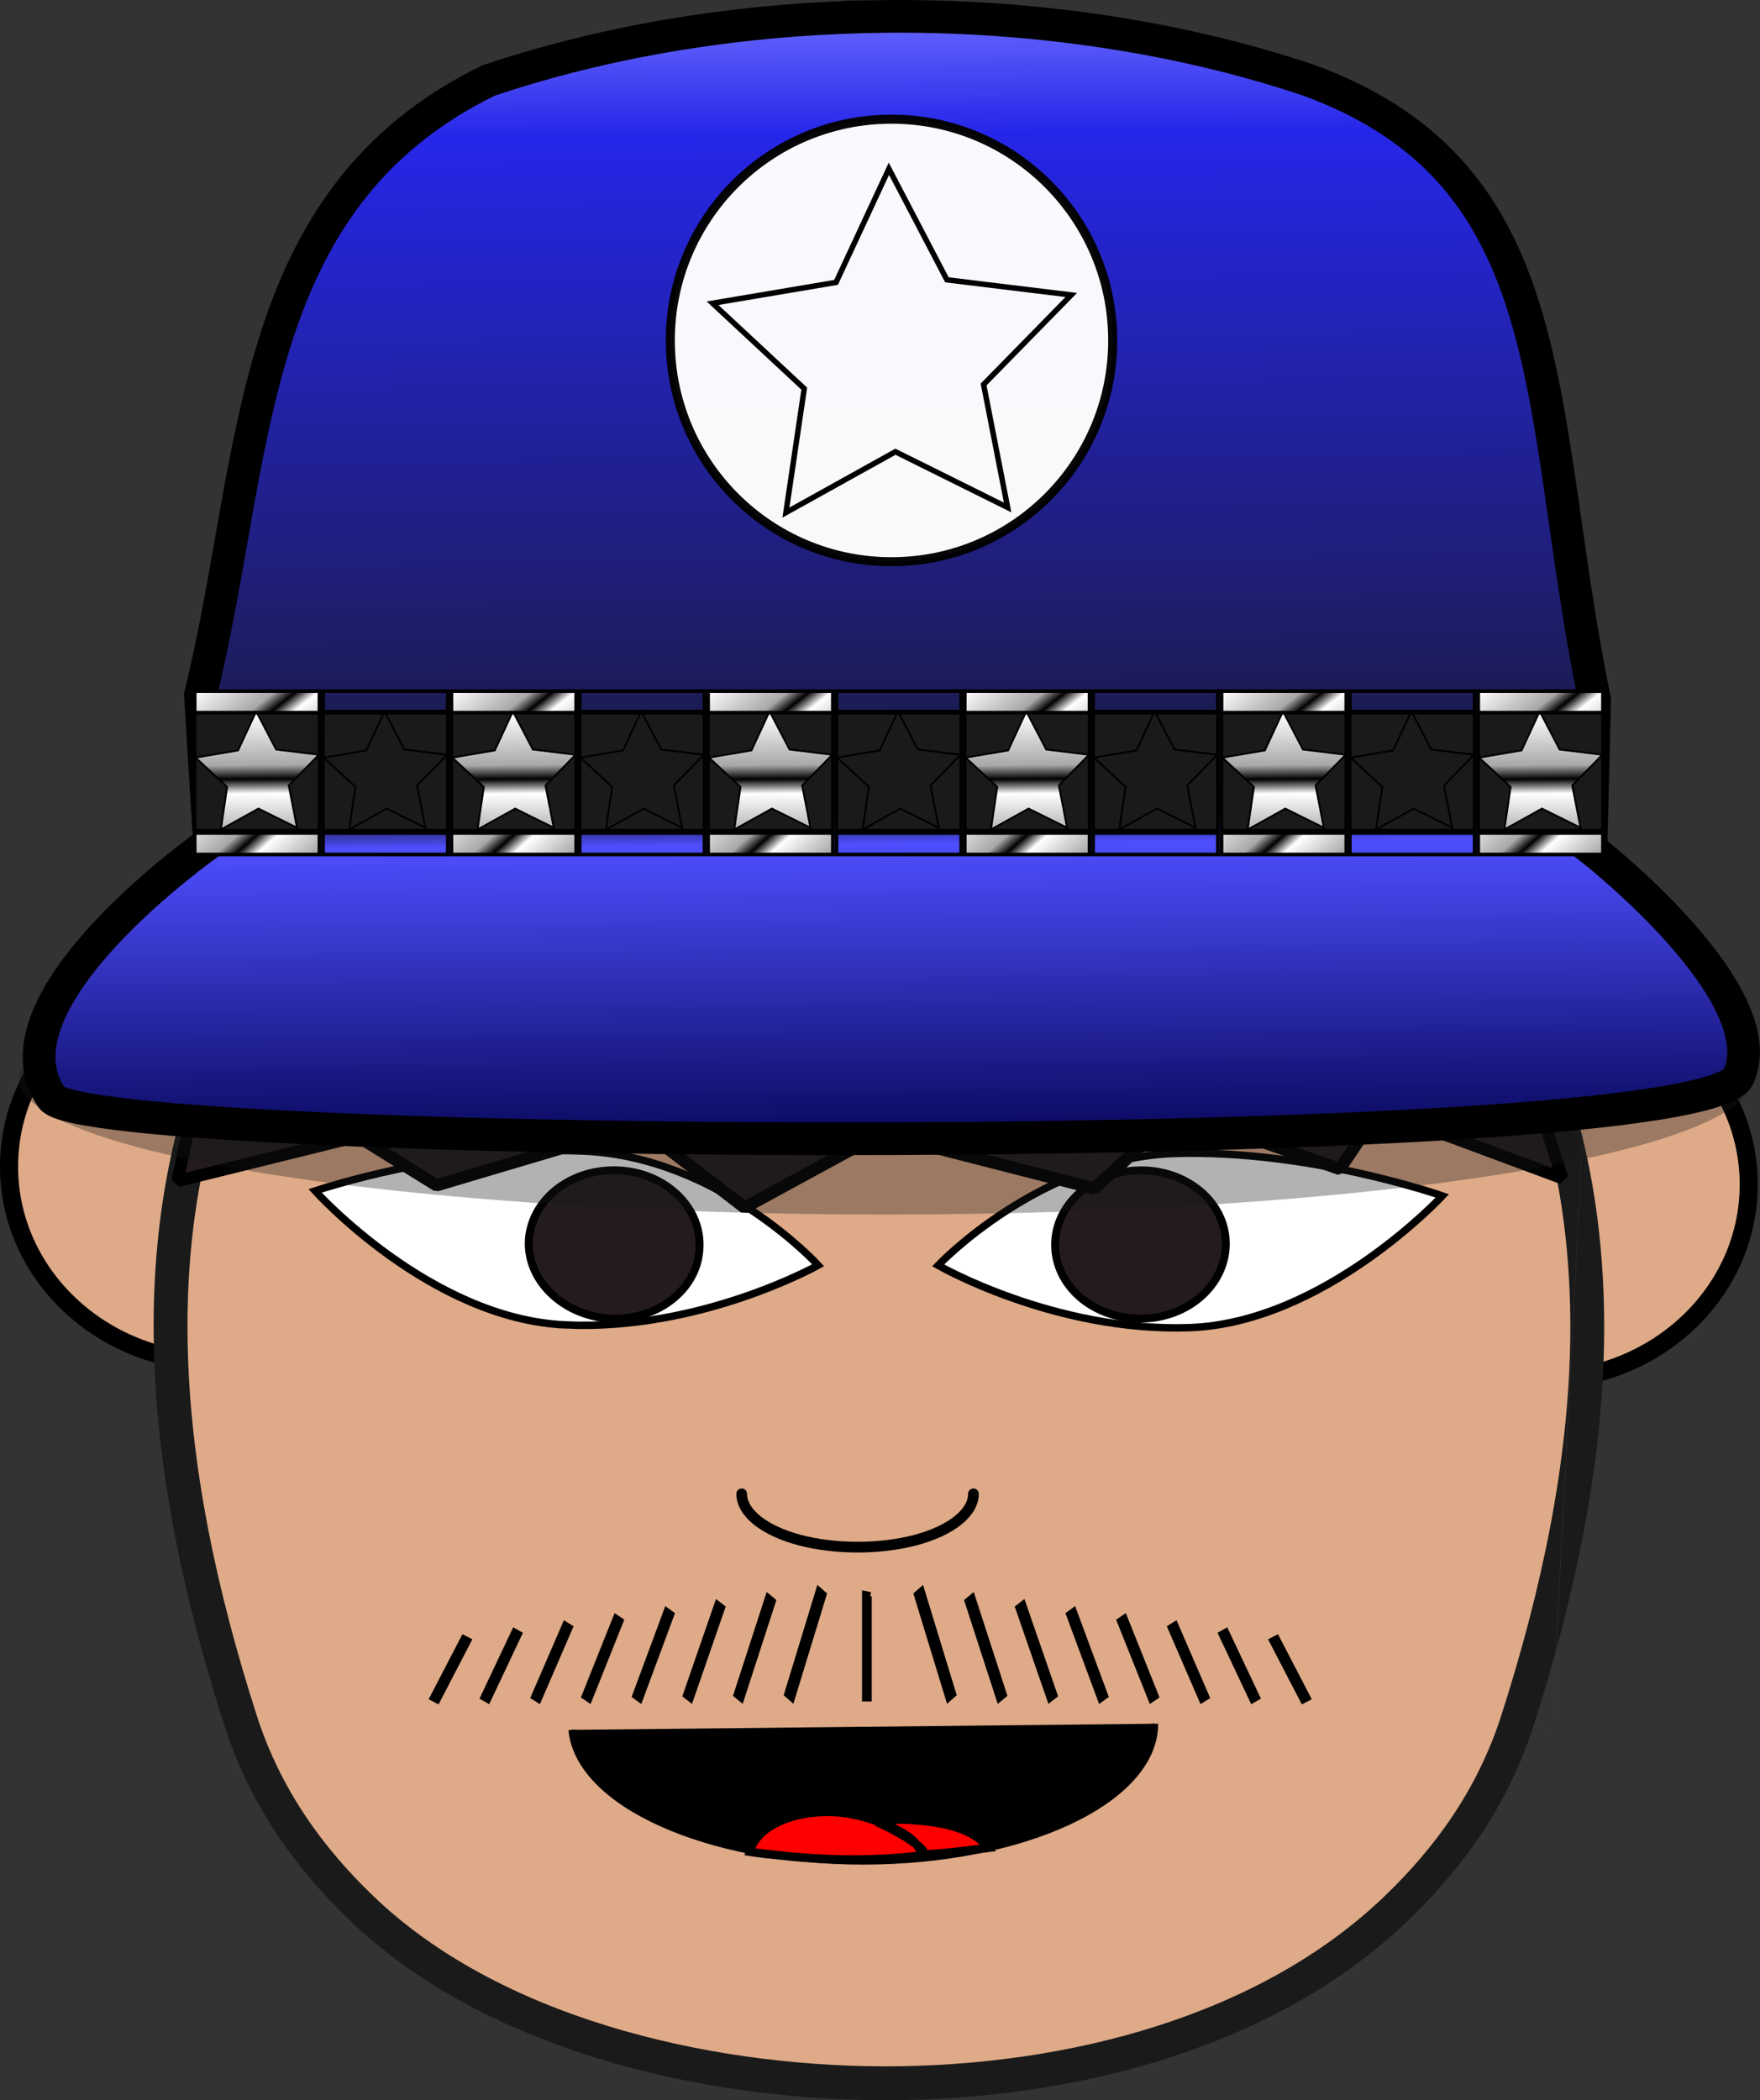 <?xml version="1.0" encoding="UTF-8"?>
<svg width="136.69mm" height="163.06mm" version="1.1" viewBox="0 0 484.34 577.78" xmlns="http://www.w3.org/2000/svg" xmlns:xlink="http://www.w3.org/1999/xlink">
<rect x="0" y="0" width="484.34" height="577.78" fill="#333333" stroke="none"/>
<defs>
<linearGradient id="e">
<stop stop-color="#fff" offset="0"/>
<stop stop-color="#a8a8a8" offset=".429"/>
<stop offset=".544"/>
<stop stop-color="#fff" offset=".664"/>
<stop stop-color="#aaa" offset="1"/>
</linearGradient>
<linearGradient id="b" x1="190.81" x2="207.28" y1="511.59" y2="573.81" gradientUnits="userSpaceOnUse" xlink:href="#e"/>
<linearGradient id="d" x1="156.83" x2="176.66" y1="445.02" y2="470.09" gradientUnits="userSpaceOnUse" xlink:href="#e"/>
<linearGradient id="c" x1="147.1" x2="167.95" y1="445.52" y2="469.08" gradientTransform="translate(-1.2688e-5 39.017)" gradientUnits="userSpaceOnUse" xlink:href="#e"/>
<linearGradient id="f" x1="391.67" x2="394.52" y1="450.43" y2="771.14" gradientUnits="userSpaceOnUse">
<stop stop-color="#6a6aff" offset="0"/>
<stop stop-color="#2626e9" offset=".106"/>
<stop stop-color="#1a1a39" offset=".691"/>
<stop stop-color="#4e4eff" offset=".715"/>
<stop stop-color="#00004a" offset="1"/>
</linearGradient>
</defs>
<g transform="translate(-149.01 -449.16)">
<ellipse cx="208.57" cy="770.1" rx="57.073" ry="53.788" fill="#deaa87" stroke="#000" stroke-linecap="round" stroke-linejoin="bevel" stroke-width="4.983"/>
<ellipse cx="573.18" cy="775.03" rx="57.073" ry="53.788" fill="#deaa87" stroke="#000" stroke-linecap="round" stroke-linejoin="bevel" stroke-width="4.983"/>
<path d="m390.91 641c-70.062 0.153-136.35 13.475-171.3 76.409-35.11 63.088-26.451 136.43-4.409 205.03 6.927 21.591 19.208 38.128 33.221 51.604 35.582 34.298 93.679 48.08 143.59 48.233v0h0.787 0.787v0c49.91-0.153 104.23-13.934 139.81-48.233 14.013-13.475 26.293-30.013 33.221-51.604 22.04-68.6 30.542-141.95-4.409-205.03-34.953-62.934-101.24-76.256-171.3-76.409z" fill="#deaa87" stroke="#1a1a1a" stroke-linecap="round" stroke-linejoin="bevel" stroke-width="9.316px"/>
<path d="m466.8 923.37c0 20.978-35.897 37.822-80.297 37.822-42.982 0-78.249-15.925-80.139-36.138z"/>
<path d="m466.8 923.37c0 20.978-35.897 37.822-80.297 37.822-42.982 0-78.249-15.925-80.139-36.138" fill="none" stroke="#000" stroke-width="1.863px"/>
<path d="m400.04 949.86c9.447 0.613 17.161 2.603 20.94 7.656-5.983 0.766-11.651 1.531-18.264 1.837-1.417-4.441-5.983-6.584-11.966-9.034 2.677-0.459 5.825-0.766 9.289-0.459zm-9.289 0.459c-0.158 0.153-0.315 0.153-0.315 0.153 5.825 2.45 16.217 8.728 11.808 9.188-12.753 1.531-26.608 1.378-40.778-0.306-2.046-0.153-4.093-0.459-6.14-0.766 1.889-7.044 11.965-11.638 24.088-10.872 4.094 0.306 7.872 1.378 11.336 2.603z" fill="#f00" stroke="#000" stroke-width="2.329px"/>
<path d="m476.24 814.41c-37.137 1.239-69.059-17.144-69.059-17.144s27.971-29.537 65.108-30.776c37.137-1.136 73.641 11.67 73.641 11.67s-32.554 35.01-69.691 36.25z" fill="#fff" stroke="#000" stroke-width="2.044px"/>
<path d="m464.12 811.89c-13.068 0.613-24.089-7.963-24.719-19.293-0.63-11.178 9.289-20.825 22.357-21.437 12.91-0.613 23.932 7.962 24.561 19.141 0.63 11.331-9.289 20.978-22.2 21.59z" fill="#241c1c" stroke="#000" stroke-width="2.174px"/>
<path d="m416.89 860.13c0 5.206-6.14 10.106-15.902 12.709-9.919 2.603-22.042 2.603-31.961 0-9.761-2.603-15.901-7.503-15.901-12.709" fill="none" stroke="#000" stroke-linecap="round" stroke-linejoin="bevel" stroke-width="2.95px"/>
<path d="m304.79 813.66c37.136 1.653 69.374-16.422 69.374-16.422s-27.18-29.746-64.475-31.398c-37.136-1.549-73.957 10.948-73.957 10.948s31.764 35.323 69.058 36.872z" fill="#fff" stroke="#000" stroke-width="2.044px"/>
<path d="m316.6 811.89c12.91 0.766 24.089-7.656 24.876-18.834 0.945-11.331-8.974-21.131-21.885-21.897-13.068-0.766-24.089 7.656-25.034 18.834-0.787 11.178 9.132 20.978 22.042 21.896z" fill="#241c1c" stroke="#000" stroke-width="2.174px"/>
<path d="m588.5 685.87c-12.281 239.03-12.596 241.02-12.596 241.02z" fill="#483737"/>
<path d="m391.82 676.99c-33.202-0.241-65.98 2.317-94.744 7.393-54.223 9.579-62.837 28.276-72.946 36.295-10.11 8.02-22.679 22.268-22.679 22.268l2.949-0.019-6.529 31.13 49.589-12.265 21.673 13.455 55.411-16.443 29.374 22.557 37.319-20.323 58.927 15.056 22.982-20.943 44.559 15.604 10.872-16.17 50.348 18.692-12.957-40.985h2.525c-0.047-0.348-0.104-0.695-0.172-1.042l6.001-0.681h-6.11c-1.912-19.129-36.023-36.598-90.191-46.188-26.255-4.633-55.895-7.175-86.2-7.393z" fill="#241c1c" stroke="#000" stroke-linecap="round" stroke-linejoin="bevel" stroke-width="3.362"/>
<rect transform="matrix(-.991 -.131 -.131 .991 0 0)" x="-635.01" y="615.1" width="130.65" height="30.775" fill="#483737" stroke="#000" stroke-linecap="round" stroke-linejoin="bevel" stroke-width="4.983"/>
<g transform="matrix(2.768 0 0 2.768 -670.53 -152.07)">
<path id="a" d="m342.54 379.89-3.35 6.45" fill="none" stroke="#000" stroke-width="1.087px"/>
<use width="100%" height="100%" xlink:href="#a"/>
<use transform="matrix(1 0 0 1.1 5.04 -38.665)" width="100%" height="100%" xlink:href="#a"/>
<use transform="matrix(1 0 0 1.2 10.081 -77.33)" width="100%" height="100%" xlink:href="#a"/>
<use transform="matrix(1 0 0 1.3 15.121 -116)" width="100%" height="100%" xlink:href="#a"/>
<use transform="matrix(1 0 0 1.4 20.161 -154.66)" width="100%" height="100%" xlink:href="#a"/>
<use transform="matrix(1 0 0 1.5 25.202 -193.33)" width="100%" height="100%" xlink:href="#a"/>
<use transform="matrix(1 0 0 1.6 30.242 -231.99)" width="100%" height="100%" xlink:href="#a"/>
<use transform="matrix(1 0 0 1.7 35.282 -270.66)" width="100%" height="100%" xlink:href="#a"/>
</g>
<path d="m387.57 917.26v-28.956l0.879 0.179" fill-opacity="0" stroke="#000" stroke-width="2.673px"/>
<g transform="matrix(-2.768 0 0 2.768 1447.5 -152.07)">
<path d="m342.54 379.89-3.35 6.45" fill="none" stroke="#000" stroke-width="1.087px"/>
<use width="100%" height="100%" xlink:href="#a"/>
<use transform="matrix(1 0 0 1.1 5.04 -38.665)" width="100%" height="100%" xlink:href="#a"/>
<use transform="matrix(1 0 0 1.2 10.081 -77.33)" width="100%" height="100%" xlink:href="#a"/>
<use transform="matrix(1 0 0 1.3 15.121 -116)" width="100%" height="100%" xlink:href="#a"/>
<use transform="matrix(1 0 0 1.4 20.161 -154.66)" width="100%" height="100%" xlink:href="#a"/>
<use transform="matrix(1 0 0 1.5 25.202 -193.33)" width="100%" height="100%" xlink:href="#a"/>
<use transform="matrix(1 0 0 1.6 30.242 -231.99)" width="100%" height="100%" xlink:href="#a"/>
<use transform="matrix(1 0 0 1.7 35.282 -270.66)" width="100%" height="100%" xlink:href="#a"/>
</g>
<rect transform="matrix(.991 -.131 .131 .991 0 0)" x="139" y="720.99" width="130.65" height="30.775" fill="#483737" stroke="#000" stroke-linecap="round" stroke-linejoin="bevel" stroke-width="4.983"/>
<ellipse cx="392.65" cy="745.87" rx="238.43" ry="37.411" fill="#1a1a1a" fill-opacity=".346" opacity=".97"/>
<g transform="translate(-4.041 1.551)" stroke="#000" stroke-linecap="round">
<path d="m395.13 452.15c-37.857 0.521-74.882 6.582-107.68 17.627-67.488 32.976-63.13 103.45-79.244 169.05l2.486 40.642s-62.053 43.436-43.384 70.147c10.327 14.775 453.83 17.161 464.18-5.835 10.349-22.995-40.616-62.708-40.616-62.708l1.015-40.801c-16.479-80.371-7.383-144.26-78.421-170.5-35.927-12.1-76.869-18.199-118.34-17.627z" fill="url(#f)" stroke-width="8.995"/>
<g transform="translate(412.53 185.3)">
<rect x="147.3" y="458.06" width="34.342" height="32.745" fill="#1a1a1a" stroke-width=".962"/>
<path transform="matrix(.5 .128 -.128 .5 134.26 178.35)" d="m227.14 565.22-22.461-4.783-16.674 15.791-2.392-22.84-20.171-10.978 20.983-9.332 4.208-22.576 15.36 17.072 22.771-2.974-11.49 19.884z" fill="url(#b)"/>
<rect x="147.32" y="452.44" width="34.321" height="5.926" fill="url(#d)"/>
<rect x="147.32" y="491.46" width="34.321" height="5.926" fill="url(#c)"/>
</g>
<g transform="translate(377.21 185.3)">
<rect x="147.3" y="458.06" width="34.342" height="32.745" fill="#1a1a1a" stroke-width=".962"/>
<path transform="matrix(.5 .128 -.128 .5 134.26 178.35)" d="m227.14 565.22-22.461-4.783-16.674 15.791-2.392-22.84-20.171-10.978 20.983-9.332 4.208-22.576 15.36 17.072 22.771-2.974-11.49 19.884z" fill="url(#b)"/>
<rect x="147.32" y="452.44" width="34.321" height="5.926" fill="url(#d)"/>
<rect x="147.32" y="491.46" width="34.321" height="5.926" fill="url(#c)"/>
</g>
<g transform="translate(341.89 185.3)">
<rect x="147.3" y="458.06" width="34.342" height="32.745" fill="#1a1a1a" stroke-width=".962"/>
<path transform="matrix(.5 .128 -.128 .5 134.26 178.35)" d="m227.14 565.22-22.461-4.783-16.674 15.791-2.392-22.84-20.171-10.978 20.983-9.332 4.208-22.576 15.36 17.072 22.771-2.974-11.49 19.884z" fill="url(#b)"/>
<rect x="147.32" y="452.44" width="34.321" height="5.926" fill="url(#d)"/>
<rect x="147.32" y="491.46" width="34.321" height="5.926" fill="url(#c)"/>
</g>
<g transform="translate(306.56 185.3)">
<rect x="147.3" y="458.06" width="34.342" height="32.745" fill="#1a1a1a" stroke-width=".962"/>
<path transform="matrix(.5 .128 -.128 .5 134.26 178.35)" d="m227.14 565.22-22.461-4.783-16.674 15.791-2.392-22.84-20.171-10.978 20.983-9.332 4.208-22.576 15.36 17.072 22.771-2.974-11.49 19.884z" fill="url(#b)"/>
<rect x="147.32" y="452.44" width="34.321" height="5.926" fill="url(#d)"/>
<rect x="147.32" y="491.46" width="34.321" height="5.926" fill="url(#c)"/>
</g>
<g transform="translate(271.24 185.3)">
<rect x="147.3" y="458.06" width="34.342" height="32.745" fill="#1a1a1a" stroke-width=".962"/>
<path transform="matrix(.5 .128 -.128 .5 134.26 178.35)" d="m227.14 565.22-22.461-4.783-16.674 15.791-2.392-22.84-20.171-10.978 20.983-9.332 4.208-22.576 15.36 17.072 22.771-2.974-11.49 19.884z" fill="url(#b)"/>
<rect x="147.32" y="452.44" width="34.321" height="5.926" fill="url(#d)"/>
<rect x="147.32" y="491.46" width="34.321" height="5.926" fill="url(#c)"/>
</g>
<g transform="translate(235.92 185.3)">
<rect x="147.3" y="458.06" width="34.342" height="32.745" fill="#1a1a1a" stroke-width=".962"/>
<path transform="matrix(.5 .128 -.128 .5 134.26 178.35)" d="m227.14 565.22-22.461-4.783-16.674 15.791-2.392-22.84-20.171-10.978 20.983-9.332 4.208-22.576 15.36 17.072 22.771-2.974-11.49 19.884z" fill="url(#b)"/>
<rect x="147.32" y="452.44" width="34.321" height="5.926" fill="url(#d)"/>
<rect x="147.32" y="491.46" width="34.321" height="5.926" fill="url(#c)"/>
</g>
<g transform="translate(200.6 185.3)">
<rect x="147.3" y="458.06" width="34.342" height="32.745" fill="#1a1a1a" stroke-width=".962"/>
<path transform="matrix(.5 .128 -.128 .5 134.26 178.35)" d="m227.14 565.22-22.461-4.783-16.674 15.791-2.392-22.84-20.171-10.978 20.983-9.332 4.208-22.576 15.36 17.072 22.771-2.974-11.49 19.884z" fill="url(#b)"/>
<rect x="147.32" y="452.44" width="34.321" height="5.926" fill="url(#d)"/>
<rect x="147.32" y="491.46" width="34.321" height="5.926" fill="url(#c)"/>
</g>
<g transform="translate(165.28 185.3)">
<rect x="147.3" y="458.06" width="34.342" height="32.745" fill="#1a1a1a" stroke-width=".962"/>
<path transform="matrix(.5 .128 -.128 .5 134.26 178.35)" d="m227.14 565.22-22.461-4.783-16.674 15.791-2.392-22.84-20.171-10.978 20.983-9.332 4.208-22.576 15.36 17.072 22.771-2.974-11.49 19.884z" fill="url(#b)"/>
<rect x="147.32" y="452.44" width="34.321" height="5.926" fill="url(#d)"/>
<rect x="147.32" y="491.46" width="34.321" height="5.926" fill="url(#c)"/>
</g>
<g transform="translate(129.96 185.3)">
<rect x="147.3" y="458.06" width="34.342" height="32.745" fill="#1a1a1a" stroke-width=".962"/>
<path transform="matrix(.5 .128 -.128 .5 134.26 178.35)" d="m227.14 565.22-22.461-4.783-16.674 15.791-2.392-22.84-20.171-10.978 20.983-9.332 4.208-22.576 15.36 17.072 22.771-2.974-11.49 19.884z" fill="url(#b)"/>
<rect x="147.32" y="452.44" width="34.321" height="5.926" fill="url(#d)"/>
<rect x="147.32" y="491.46" width="34.321" height="5.926" fill="url(#c)"/>
</g>
<g transform="translate(94.635 185.3)">
<rect x="147.3" y="458.06" width="34.342" height="32.745" fill="#1a1a1a" stroke-width=".962"/>
<path transform="matrix(.5 .128 -.128 .5 134.26 178.35)" d="m227.14 565.22-22.461-4.783-16.674 15.791-2.392-22.84-20.171-10.978 20.983-9.332 4.208-22.576 15.36 17.072 22.771-2.974-11.49 19.884z" fill="url(#b)"/>
<rect x="147.32" y="452.44" width="34.321" height="5.926" fill="url(#d)"/>
<rect x="147.32" y="491.46" width="34.321" height="5.926" fill="url(#c)"/>
</g>
<g transform="translate(59.314 185.3)">
<rect x="147.3" y="458.06" width="34.342" height="32.745" fill="#1a1a1a" stroke-width=".962"/>
<path transform="matrix(.5 .128 -.128 .5 134.26 178.35)" d="m227.14 565.22-22.461-4.783-16.674 15.791-2.392-22.84-20.171-10.978 20.983-9.332 4.208-22.576 15.36 17.072 22.771-2.974-11.49 19.884z" fill="url(#b)"/>
<rect x="147.32" y="452.44" width="34.321" height="5.926" fill="url(#d)"/>
<rect x="147.32" y="491.46" width="34.321" height="5.926" fill="url(#c)"/>
</g>
<g transform="translate(4.876)">
<circle cx="393.51" cy="541.27" r="60.872" fill="#fff" opacity=".97" stroke-miterlimit="2" stroke-width="2.485"/>
<path transform="matrix(1.454 .373 -.373 1.454 306.03 -319.34)" d="m227.14 565.22-22.461-4.783-16.674 15.791-2.392-22.84-20.171-10.978 20.983-9.332 4.208-22.576 15.36 17.072 22.771-2.974-11.49 19.884z" fill="url(#b)"/>
</g>
</g>
</g>
</svg>
